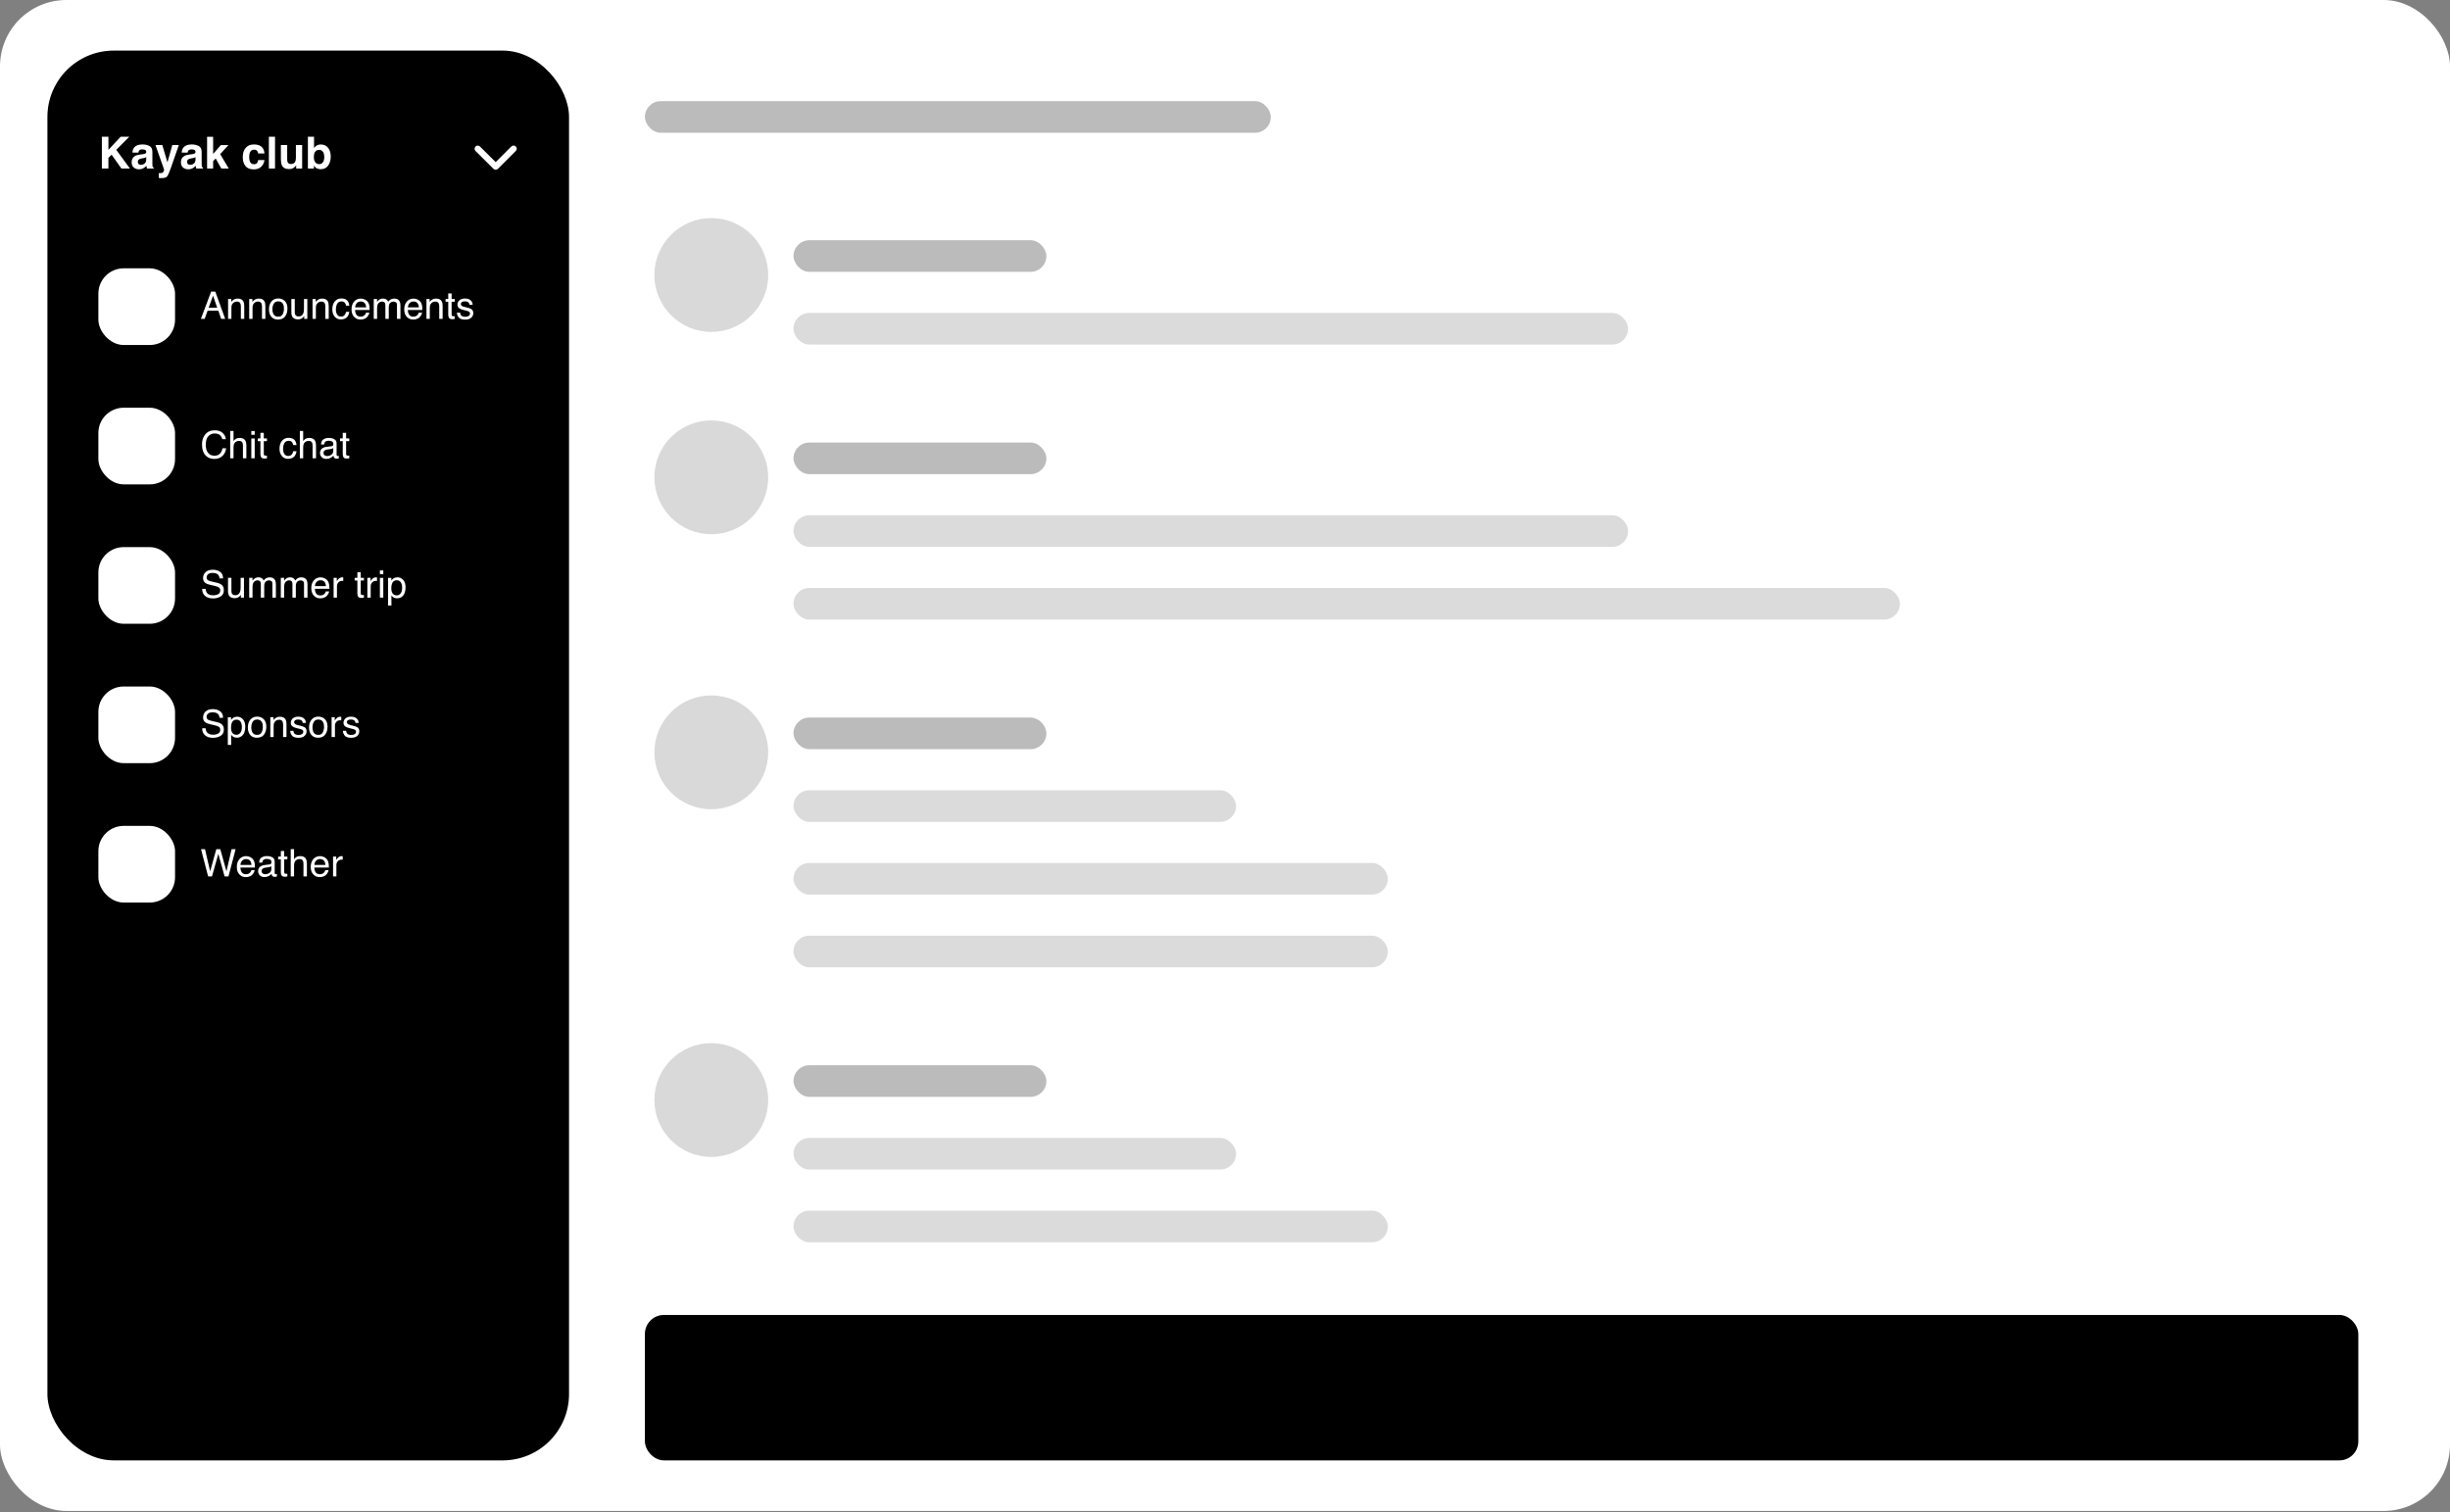 <svg viewBox="0 0 703 434" fill="none" xmlns="http://www.w3.org/2000/svg">
<rect x="0" y="0" width="703" height="434" fill="#808080" stroke="none"/>
<rect width="703" height="433.592" rx="19.049" fill="white"/>
<rect x="13.605" y="14.514" width="149.671" height="404.565" rx="19.049" fill="black"/>
<path d="M37.296 48.371H34.841L32.019 44.378L31.108 45.314V48.371H29.229V39.231H31.108V42.995L34.636 39.231H37.104L33.359 42.995L37.296 48.371ZM38.487 42.344C38.954 41.749 39.756 41.451 40.893 41.451C41.633 41.451 42.29 41.598 42.864 41.891C43.439 42.185 43.726 42.739 43.726 43.553V46.654C43.726 46.868 43.73 47.129 43.739 47.435C43.751 47.666 43.786 47.823 43.844 47.906C43.902 47.989 43.989 48.057 44.105 48.111V48.371H42.182C42.129 48.235 42.092 48.106 42.071 47.987C42.05 47.867 42.034 47.73 42.021 47.577C41.777 47.842 41.496 48.067 41.178 48.253C40.797 48.472 40.368 48.582 39.888 48.582C39.276 48.582 38.77 48.408 38.369 48.061C37.972 47.71 37.774 47.214 37.774 46.573C37.774 45.742 38.094 45.14 38.735 44.768C39.086 44.566 39.603 44.421 40.285 44.334L40.886 44.26C41.213 44.219 41.447 44.167 41.587 44.105C41.839 43.997 41.965 43.83 41.965 43.603C41.965 43.326 41.868 43.136 41.674 43.032C41.484 42.925 41.203 42.871 40.831 42.871C40.413 42.871 40.117 42.974 39.944 43.181C39.82 43.334 39.737 43.541 39.696 43.801H37.991C38.028 43.21 38.193 42.724 38.487 42.344ZM39.801 47.094C39.967 47.23 40.169 47.298 40.409 47.298C40.789 47.298 41.139 47.187 41.457 46.964C41.779 46.74 41.947 46.333 41.959 45.742V45.085C41.848 45.155 41.734 45.213 41.618 45.258C41.507 45.3 41.352 45.339 41.153 45.376L40.756 45.45C40.384 45.517 40.117 45.597 39.956 45.692C39.684 45.853 39.547 46.104 39.547 46.443C39.547 46.744 39.632 46.961 39.801 47.094ZM48.048 46.598L49.444 41.612H51.322L49.003 48.26C48.557 49.541 48.203 50.335 47.943 50.641C47.683 50.951 47.162 51.106 46.38 51.106C46.223 51.106 46.097 51.104 46.002 51.099C45.907 51.099 45.764 51.093 45.574 51.081V49.667L45.797 49.679C45.971 49.688 46.136 49.681 46.294 49.661C46.451 49.64 46.583 49.593 46.69 49.518C46.794 49.448 46.889 49.301 46.976 49.078C47.067 48.855 47.104 48.718 47.087 48.669L44.607 41.612H46.573L48.048 46.598ZM52.625 42.344C53.092 41.749 53.894 41.451 55.031 41.451C55.77 41.451 56.428 41.598 57.002 41.891C57.577 42.185 57.864 42.739 57.864 43.553V46.654C57.864 46.868 57.868 47.129 57.877 47.435C57.889 47.666 57.924 47.823 57.982 47.906C58.04 47.989 58.127 48.057 58.243 48.111V48.371H56.32C56.267 48.235 56.229 48.106 56.209 47.987C56.188 47.867 56.172 47.73 56.159 47.577C55.915 47.842 55.634 48.067 55.316 48.253C54.935 48.472 54.506 48.582 54.026 48.582C53.414 48.582 52.908 48.408 52.507 48.061C52.11 47.71 51.911 47.214 51.911 46.573C51.911 45.742 52.232 45.14 52.873 44.768C53.224 44.566 53.741 44.421 54.423 44.334L55.024 44.26C55.351 44.219 55.584 44.167 55.725 44.105C55.977 43.997 56.103 43.83 56.103 43.603C56.103 43.326 56.006 43.136 55.812 43.032C55.622 42.925 55.341 42.871 54.969 42.871C54.551 42.871 54.255 42.974 54.082 43.181C53.958 43.334 53.875 43.541 53.834 43.801H52.129C52.166 43.21 52.331 42.724 52.625 42.344ZM53.939 47.094C54.105 47.23 54.307 47.298 54.547 47.298C54.927 47.298 55.276 47.187 55.595 46.964C55.917 46.74 56.085 46.333 56.097 45.742V45.085C55.986 45.155 55.872 45.213 55.756 45.258C55.645 45.3 55.489 45.339 55.291 45.376L54.894 45.45C54.522 45.517 54.255 45.597 54.094 45.692C53.821 45.853 53.685 46.104 53.685 46.443C53.685 46.744 53.77 46.961 53.939 47.094ZM65.64 48.371H63.507L61.889 45.481L61.157 46.244V48.371H59.421V39.262H61.157V44.185L63.358 41.643H65.547L63.185 44.229L65.64 48.371ZM75.89 44.037H74.08C74.046 43.785 73.962 43.557 73.825 43.355C73.627 43.082 73.319 42.945 72.901 42.945C72.306 42.945 71.899 43.241 71.68 43.832C71.564 44.146 71.506 44.564 71.506 45.085C71.506 45.581 71.564 45.98 71.68 46.281C71.891 46.844 72.288 47.125 72.87 47.125C73.284 47.125 73.577 47.013 73.751 46.79C73.925 46.567 74.03 46.277 74.067 45.922H75.872C75.83 46.459 75.636 46.968 75.289 47.447C74.735 48.22 73.914 48.607 72.827 48.607C71.74 48.607 70.94 48.284 70.427 47.639C69.915 46.995 69.658 46.157 69.658 45.128C69.658 43.966 69.942 43.063 70.508 42.418C71.074 41.773 71.856 41.451 72.852 41.451C73.699 41.451 74.392 41.641 74.929 42.021C75.471 42.402 75.791 43.074 75.89 44.037ZM77.149 39.231H78.916V48.371H77.149V39.231ZM84.981 47.416C84.964 47.437 84.923 47.499 84.857 47.602C84.79 47.706 84.712 47.797 84.621 47.875C84.344 48.123 84.075 48.292 83.815 48.383C83.559 48.474 83.257 48.52 82.91 48.52C81.909 48.52 81.235 48.16 80.888 47.441C80.694 47.044 80.597 46.459 80.597 45.686V41.612H82.407V45.686C82.407 46.071 82.453 46.36 82.544 46.554C82.705 46.897 83.021 47.069 83.493 47.069C84.096 47.069 84.509 46.825 84.733 46.337C84.848 46.073 84.906 45.723 84.906 45.289V41.612H86.698V48.371H84.981V47.416ZM92.081 48.551C91.523 48.551 91.074 48.439 90.735 48.216C90.532 48.084 90.313 47.852 90.078 47.522V48.371H88.348V39.243H90.109V42.493C90.332 42.178 90.578 41.939 90.847 41.773C91.165 41.567 91.57 41.463 92.062 41.463C92.951 41.463 93.645 41.784 94.146 42.425C94.65 43.065 94.902 43.892 94.902 44.905C94.902 45.955 94.654 46.825 94.158 47.515C93.662 48.206 92.969 48.551 92.081 48.551ZM93.048 45.091C93.048 44.611 92.986 44.215 92.862 43.9C92.626 43.305 92.192 43.007 91.56 43.007C90.919 43.007 90.479 43.299 90.239 43.882C90.115 44.192 90.053 44.593 90.053 45.085C90.053 45.663 90.181 46.143 90.438 46.523C90.694 46.904 91.084 47.094 91.609 47.094C92.064 47.094 92.418 46.91 92.67 46.542C92.922 46.174 93.048 45.69 93.048 45.091Z" fill="white"/>
<g clip-path="url(#clip0_1_169)">
<path fill-rule="evenodd" clip-rule="evenodd" d="M136.443 42.05C136.797 41.696 137.373 41.695 137.728 42.048L142.232 46.523L146.722 42.034C147.076 41.679 147.652 41.678 148.007 42.032C148.363 42.385 148.363 42.958 148.009 43.312L142.878 48.444C142.524 48.798 141.948 48.799 141.593 48.446L136.445 43.331C136.09 42.978 136.089 42.404 136.443 42.05Z" fill="white"/>
</g>
<rect x="28.227" y="77" width="22" height="22" rx="7.257" fill="white"/>
<path d="M62.32 88.3L61.135 84.851L59.875 88.3H62.32ZM60.582 83.692H61.778L64.611 91.5H63.452L62.66 89.161H59.572L58.727 91.5H57.643L60.582 83.692ZM65.445 85.808H66.354V86.615C66.623 86.282 66.909 86.043 67.21 85.898C67.511 85.753 67.846 85.68 68.214 85.68C69.022 85.68 69.568 85.962 69.851 86.525C70.007 86.833 70.085 87.275 70.085 87.849V91.5H69.113V87.912C69.113 87.565 69.061 87.285 68.959 87.073C68.788 86.718 68.48 86.541 68.034 86.541C67.807 86.541 67.621 86.564 67.476 86.61C67.213 86.688 66.983 86.844 66.785 87.078C66.625 87.266 66.521 87.461 66.471 87.663C66.425 87.861 66.402 88.146 66.402 88.518V91.5H65.445V85.808ZM71.504 85.808H72.413V86.615C72.683 86.282 72.968 86.043 73.269 85.898C73.57 85.753 73.905 85.68 74.273 85.68C75.081 85.68 75.627 85.962 75.91 86.525C76.066 86.833 76.144 87.275 76.144 87.849V91.5H75.172V87.912C75.172 87.565 75.12 87.285 75.018 87.073C74.847 86.718 74.539 86.541 74.093 86.541C73.866 86.541 73.68 86.564 73.535 86.61C73.272 86.688 73.042 86.844 72.844 87.078C72.684 87.266 72.58 87.461 72.53 87.663C72.484 87.861 72.461 88.146 72.461 88.518V91.5H71.504V85.808ZM79.822 90.883C80.457 90.883 80.891 90.644 81.124 90.166C81.362 89.684 81.481 89.149 81.481 88.561C81.481 88.029 81.396 87.597 81.225 87.264C80.956 86.74 80.492 86.477 79.833 86.477C79.248 86.477 78.823 86.701 78.557 87.147C78.292 87.594 78.159 88.132 78.159 88.763C78.159 89.369 78.292 89.874 78.557 90.278C78.823 90.681 79.245 90.883 79.822 90.883ZM79.86 85.643C80.593 85.643 81.213 85.887 81.72 86.376C82.227 86.865 82.48 87.585 82.48 88.534C82.48 89.452 82.257 90.21 81.81 90.809C81.364 91.408 80.671 91.707 79.732 91.707C78.949 91.707 78.327 91.443 77.866 90.915C77.406 90.384 77.175 89.672 77.175 88.779C77.175 87.822 77.418 87.06 77.904 86.493C78.389 85.926 79.041 85.643 79.86 85.643ZM84.579 85.808V89.587C84.579 89.877 84.625 90.115 84.718 90.299C84.888 90.639 85.205 90.809 85.669 90.809C86.335 90.809 86.789 90.511 87.029 89.916C87.161 89.597 87.226 89.16 87.226 88.603V85.808H88.183V91.5H87.279L87.29 90.66C87.166 90.876 87.012 91.059 86.828 91.208C86.463 91.505 86.02 91.654 85.499 91.654C84.687 91.654 84.135 91.383 83.841 90.841C83.681 90.55 83.601 90.162 83.601 89.677V85.808H84.579ZM89.682 85.808H90.591V86.615C90.86 86.282 91.145 86.043 91.446 85.898C91.748 85.753 92.082 85.68 92.451 85.68C93.259 85.68 93.804 85.962 94.088 86.525C94.244 86.833 94.322 87.275 94.322 87.849V91.5H93.349V87.912C93.349 87.565 93.298 87.285 93.195 87.073C93.025 86.718 92.717 86.541 92.27 86.541C92.043 86.541 91.857 86.564 91.712 86.61C91.45 86.688 91.219 86.844 91.021 87.078C90.862 87.266 90.757 87.461 90.707 87.663C90.662 87.861 90.638 88.146 90.638 88.518V91.5H89.682V85.808ZM97.936 85.643C98.577 85.643 99.098 85.799 99.499 86.111C99.903 86.422 100.145 86.959 100.227 87.721H99.297C99.24 87.37 99.111 87.08 98.909 86.849C98.707 86.615 98.382 86.499 97.936 86.499C97.326 86.499 96.891 86.796 96.629 87.391C96.458 87.778 96.373 88.254 96.373 88.821C96.373 89.392 96.494 89.872 96.735 90.262C96.976 90.651 97.355 90.846 97.872 90.846C98.269 90.846 98.583 90.726 98.813 90.485C99.047 90.24 99.208 89.907 99.297 89.486H100.227C100.12 90.24 99.855 90.793 99.43 91.144C99.004 91.491 98.46 91.665 97.798 91.665C97.054 91.665 96.46 91.394 96.017 90.852C95.574 90.306 95.353 89.626 95.353 88.811C95.353 87.811 95.596 87.034 96.081 86.477C96.567 85.921 97.185 85.643 97.936 85.643ZM103.554 85.68C103.958 85.68 104.349 85.776 104.729 85.967C105.108 86.155 105.396 86.399 105.595 86.701C105.786 86.987 105.914 87.322 105.978 87.705C106.034 87.967 106.063 88.385 106.063 88.959H101.89C101.908 89.537 102.044 90.001 102.3 90.352C102.555 90.699 102.95 90.873 103.485 90.873C103.984 90.873 104.383 90.708 104.681 90.379C104.851 90.187 104.971 89.966 105.042 89.714H105.983C105.958 89.923 105.875 90.157 105.733 90.416C105.595 90.671 105.439 90.88 105.265 91.043C104.975 91.326 104.615 91.518 104.186 91.617C103.956 91.674 103.696 91.702 103.405 91.702C102.696 91.702 102.096 91.445 101.603 90.931C101.111 90.414 100.865 89.691 100.865 88.763C100.865 87.849 101.113 87.106 101.609 86.536C102.105 85.965 102.753 85.68 103.554 85.68ZM105.079 88.199C105.04 87.785 104.95 87.454 104.808 87.206C104.546 86.745 104.108 86.514 103.495 86.514C103.056 86.514 102.688 86.674 102.39 86.993C102.092 87.308 101.935 87.71 101.917 88.199H105.079ZM107.243 85.808H108.189V86.615C108.415 86.336 108.621 86.132 108.805 86.004C109.121 85.788 109.478 85.68 109.879 85.68C110.332 85.68 110.697 85.792 110.974 86.015C111.13 86.142 111.271 86.33 111.399 86.578C111.611 86.274 111.861 86.049 112.148 85.903C112.435 85.754 112.758 85.68 113.116 85.68C113.881 85.68 114.402 85.956 114.678 86.509C114.827 86.807 114.901 87.207 114.901 87.71V91.5H113.908V87.546C113.908 87.166 113.812 86.906 113.621 86.764C113.433 86.623 113.202 86.552 112.93 86.552C112.554 86.552 112.23 86.677 111.957 86.929C111.688 87.181 111.553 87.6 111.553 88.189V91.5H110.58V87.785C110.58 87.399 110.534 87.117 110.442 86.94C110.297 86.674 110.026 86.541 109.629 86.541C109.268 86.541 108.938 86.681 108.64 86.961C108.346 87.241 108.199 87.748 108.199 88.481V91.5H107.243V85.808ZM118.68 85.68C119.084 85.68 119.476 85.776 119.855 85.967C120.234 86.155 120.523 86.399 120.721 86.701C120.913 86.987 121.04 87.322 121.104 87.705C121.161 87.967 121.189 88.385 121.189 88.959H117.017C117.035 89.537 117.171 90.001 117.426 90.352C117.681 90.699 118.076 90.873 118.611 90.873C119.111 90.873 119.51 90.708 119.807 90.379C119.977 90.187 120.098 89.966 120.169 89.714H121.109C121.085 89.923 121.001 90.157 120.86 90.416C120.721 90.671 120.566 90.88 120.392 91.043C120.101 91.326 119.742 91.518 119.313 91.617C119.083 91.674 118.822 91.702 118.532 91.702C117.823 91.702 117.222 91.445 116.73 90.931C116.237 90.414 115.991 89.691 115.991 88.763C115.991 87.849 116.239 87.106 116.735 86.536C117.231 85.965 117.88 85.68 118.68 85.68ZM120.206 88.199C120.167 87.785 120.077 87.454 119.935 87.206C119.673 86.745 119.235 86.514 118.622 86.514C118.183 86.514 117.814 86.674 117.516 86.993C117.219 87.308 117.061 87.71 117.043 88.199H120.206ZM122.369 85.808H123.278V86.615C123.547 86.282 123.833 86.043 124.134 85.898C124.435 85.753 124.77 85.68 125.138 85.68C125.946 85.68 126.492 85.962 126.775 86.525C126.931 86.833 127.009 87.275 127.009 87.849V91.5H126.036V87.912C126.036 87.565 125.985 87.285 125.882 87.073C125.712 86.718 125.404 86.541 124.958 86.541C124.731 86.541 124.545 86.564 124.399 86.61C124.137 86.688 123.907 86.844 123.708 87.078C123.549 87.266 123.445 87.461 123.395 87.663C123.349 87.861 123.326 88.146 123.326 88.518V91.5H122.369V85.808ZM128.62 84.218H129.587V85.808H130.496V86.589H129.587V90.304C129.587 90.502 129.654 90.635 129.789 90.703C129.863 90.742 129.987 90.761 130.161 90.761C130.207 90.761 130.257 90.761 130.31 90.761C130.363 90.758 130.425 90.752 130.496 90.745V91.5C130.386 91.532 130.271 91.555 130.15 91.569C130.033 91.583 129.906 91.59 129.768 91.59C129.321 91.59 129.018 91.477 128.859 91.25C128.699 91.02 128.62 90.722 128.62 90.357V86.589H127.849V85.808H128.62V84.218ZM132.026 89.714C132.055 90.033 132.135 90.278 132.266 90.448C132.507 90.756 132.925 90.91 133.52 90.91C133.874 90.91 134.186 90.834 134.455 90.681C134.725 90.526 134.859 90.286 134.859 89.964C134.859 89.719 134.751 89.533 134.535 89.406C134.397 89.328 134.124 89.238 133.717 89.135L132.957 88.944C132.471 88.823 132.113 88.688 131.883 88.54C131.472 88.281 131.266 87.923 131.266 87.466C131.266 86.927 131.46 86.492 131.846 86.158C132.236 85.825 132.758 85.659 133.414 85.659C134.271 85.659 134.89 85.91 135.269 86.413C135.506 86.732 135.621 87.076 135.614 87.445H134.711C134.693 87.228 134.617 87.032 134.482 86.855C134.262 86.603 133.881 86.477 133.339 86.477C132.978 86.477 132.703 86.546 132.515 86.685C132.331 86.823 132.239 87.005 132.239 87.232C132.239 87.48 132.361 87.678 132.606 87.827C132.748 87.916 132.957 87.994 133.233 88.061L133.865 88.215C134.553 88.382 135.014 88.543 135.247 88.699C135.619 88.944 135.805 89.328 135.805 89.852C135.805 90.359 135.612 90.797 135.226 91.165C134.843 91.534 134.259 91.718 133.472 91.718C132.625 91.718 132.025 91.527 131.67 91.144C131.32 90.758 131.132 90.281 131.107 89.714H132.026Z" fill="white"/>
<rect x="28.227" y="117" width="22" height="22" rx="7.257" fill="white"/>
<path d="M61.602 123.48C62.591 123.48 63.358 123.74 63.904 124.261C64.45 124.782 64.752 125.374 64.813 126.036H63.782C63.665 125.533 63.431 125.134 63.08 124.84C62.733 124.546 62.244 124.399 61.613 124.399C60.844 124.399 60.222 124.67 59.748 125.212C59.276 125.751 59.041 126.578 59.041 127.694C59.041 128.609 59.253 129.351 59.678 129.921C60.107 130.488 60.745 130.772 61.592 130.772C62.371 130.772 62.965 130.472 63.372 129.874C63.589 129.558 63.75 129.144 63.856 128.63H64.887C64.795 129.452 64.49 130.141 63.973 130.697C63.353 131.367 62.517 131.702 61.464 131.702C60.557 131.702 59.795 131.427 59.179 130.878C58.367 130.152 57.962 129.03 57.962 127.514C57.962 126.362 58.266 125.418 58.876 124.681C59.535 123.88 60.444 123.48 61.602 123.48ZM66.051 123.666H67.008V126.578C67.235 126.291 67.438 126.089 67.619 125.972C67.927 125.77 68.312 125.669 68.772 125.669C69.598 125.669 70.158 125.958 70.452 126.536C70.611 126.851 70.691 127.289 70.691 127.849V131.5H69.708V127.912C69.708 127.494 69.655 127.188 69.548 126.993C69.375 126.681 69.049 126.525 68.57 126.525C68.174 126.525 67.814 126.662 67.492 126.934C67.169 127.207 67.008 127.723 67.008 128.481V131.5H66.051V123.666ZM72.11 125.834H73.083V131.5H72.11V125.834ZM72.11 123.692H73.083V124.777H72.11V123.692ZM74.725 124.218H75.693V125.808H76.602V126.589H75.693V130.304C75.693 130.503 75.76 130.635 75.895 130.703C75.969 130.742 76.093 130.761 76.267 130.761C76.313 130.761 76.362 130.761 76.415 130.761C76.469 130.758 76.531 130.752 76.602 130.745V131.5C76.492 131.532 76.376 131.555 76.256 131.569C76.139 131.583 76.011 131.59 75.873 131.59C75.427 131.59 75.124 131.477 74.964 131.25C74.805 131.02 74.725 130.722 74.725 130.357V126.589H73.955V125.808H74.725V124.218ZM82.788 125.643C83.43 125.643 83.95 125.799 84.351 126.111C84.755 126.422 84.997 126.959 85.079 127.721H84.149C84.092 127.37 83.963 127.08 83.761 126.849C83.559 126.615 83.235 126.499 82.788 126.499C82.179 126.499 81.743 126.796 81.481 127.391C81.311 127.778 81.225 128.254 81.225 128.821C81.225 129.392 81.346 129.872 81.587 130.262C81.828 130.651 82.207 130.846 82.724 130.846C83.121 130.846 83.435 130.726 83.665 130.485C83.899 130.24 84.06 129.907 84.149 129.486H85.079C84.973 130.24 84.707 130.793 84.282 131.144C83.856 131.491 83.313 131.665 82.65 131.665C81.906 131.665 81.312 131.394 80.869 130.852C80.427 130.306 80.205 129.626 80.205 128.811C80.205 127.811 80.448 127.034 80.933 126.477C81.419 125.921 82.037 125.643 82.788 125.643ZM86.036 123.666H86.992V126.578C87.219 126.291 87.423 126.089 87.604 125.972C87.912 125.77 88.296 125.669 88.757 125.669C89.582 125.669 90.142 125.958 90.436 126.536C90.596 126.851 90.676 127.289 90.676 127.849V131.5H89.692V127.912C89.692 127.494 89.639 127.188 89.533 126.993C89.359 126.681 89.033 126.525 88.555 126.525C88.158 126.525 87.798 126.662 87.476 126.934C87.154 127.207 86.992 127.723 86.992 128.481V131.5H86.036V123.666ZM92.828 129.985C92.828 130.262 92.929 130.48 93.131 130.639C93.333 130.798 93.572 130.878 93.849 130.878C94.185 130.878 94.511 130.8 94.827 130.644C95.358 130.386 95.624 129.962 95.624 129.374V128.603C95.507 128.678 95.356 128.74 95.172 128.789C94.988 128.839 94.807 128.874 94.63 128.896L94.051 128.97C93.703 129.016 93.443 129.089 93.269 129.188C92.975 129.355 92.828 129.62 92.828 129.985ZM95.146 128.051C95.365 128.022 95.512 127.93 95.587 127.774C95.629 127.689 95.65 127.567 95.65 127.407C95.65 127.081 95.534 126.846 95.3 126.701C95.069 126.552 94.738 126.477 94.306 126.477C93.806 126.477 93.452 126.612 93.243 126.881C93.126 127.03 93.05 127.252 93.014 127.546H92.121C92.139 126.844 92.366 126.357 92.802 126.084C93.241 125.808 93.749 125.669 94.327 125.669C94.997 125.669 95.541 125.797 95.959 126.052C96.373 126.307 96.581 126.704 96.581 127.243V130.522C96.581 130.621 96.6 130.701 96.639 130.761C96.682 130.821 96.768 130.852 96.9 130.852C96.942 130.852 96.99 130.85 97.043 130.846C97.096 130.839 97.153 130.83 97.213 130.82V131.527C97.064 131.569 96.951 131.596 96.873 131.606C96.795 131.617 96.689 131.622 96.554 131.622C96.225 131.622 95.985 131.505 95.837 131.271C95.759 131.147 95.704 130.972 95.672 130.745C95.477 131 95.197 131.222 94.832 131.41C94.467 131.597 94.065 131.691 93.626 131.691C93.097 131.691 92.665 131.532 92.329 131.213C91.996 130.891 91.829 130.488 91.829 130.006C91.829 129.479 91.994 129.069 92.323 128.779C92.653 128.488 93.085 128.309 93.62 128.242L95.146 128.051ZM98.345 124.218H99.312V125.808H100.221V126.589H99.312V130.304C99.312 130.503 99.38 130.635 99.514 130.703C99.589 130.742 99.713 130.761 99.887 130.761C99.933 130.761 99.982 130.761 100.035 130.761C100.089 130.758 100.151 130.752 100.221 130.745V131.5C100.112 131.532 99.996 131.555 99.876 131.569C99.759 131.583 99.631 131.59 99.493 131.59C99.047 131.59 98.744 131.477 98.584 131.25C98.425 131.02 98.345 130.722 98.345 130.357V126.589H97.575V125.808H98.345V124.218Z" fill="white"/>
<rect x="28.227" y="157" width="22" height="22" rx="7.257" fill="white"/>
<path d="M59.003 168.981C59.028 169.424 59.133 169.783 59.317 170.06C59.668 170.577 60.286 170.836 61.172 170.836C61.569 170.836 61.93 170.779 62.256 170.666C62.887 170.446 63.202 170.053 63.202 169.486C63.202 169.06 63.069 168.757 62.804 168.577C62.534 168.4 62.113 168.245 61.539 168.114L60.481 167.875C59.79 167.719 59.301 167.547 59.014 167.36C58.518 167.034 58.27 166.546 58.27 165.898C58.27 165.196 58.513 164.621 58.998 164.171C59.484 163.721 60.171 163.496 61.06 163.496C61.879 163.496 62.573 163.694 63.144 164.091C63.718 164.484 64.005 165.115 64.005 165.983H63.011C62.958 165.565 62.844 165.244 62.671 165.021C62.348 164.614 61.801 164.41 61.029 164.41C60.405 164.41 59.957 164.541 59.684 164.803C59.411 165.065 59.275 165.37 59.275 165.717C59.275 166.1 59.434 166.38 59.753 166.557C59.962 166.67 60.435 166.812 61.172 166.982L62.267 167.232C62.795 167.353 63.202 167.517 63.489 167.726C63.985 168.091 64.233 168.621 64.233 169.316C64.233 170.18 63.918 170.798 63.287 171.17C62.66 171.543 61.93 171.729 61.098 171.729C60.127 171.729 59.367 171.481 58.817 170.984C58.268 170.492 57.999 169.824 58.01 168.981H59.003ZM66.402 165.808V169.587C66.402 169.877 66.448 170.115 66.54 170.299C66.71 170.639 67.027 170.809 67.492 170.809C68.158 170.809 68.611 170.511 68.852 169.916C68.983 169.597 69.049 169.16 69.049 168.603V165.808H70.005V171.5H69.102L69.113 170.66C68.989 170.876 68.834 171.059 68.65 171.208C68.285 171.505 67.842 171.654 67.321 171.654C66.51 171.654 65.957 171.383 65.663 170.841C65.504 170.55 65.424 170.162 65.424 169.677V165.808H66.402ZM71.504 165.808H72.45V166.615C72.677 166.336 72.883 166.132 73.067 166.004C73.382 165.788 73.74 165.68 74.141 165.68C74.594 165.68 74.959 165.792 75.236 166.015C75.391 166.142 75.533 166.33 75.661 166.578C75.873 166.274 76.123 166.049 76.41 165.903C76.697 165.754 77.02 165.68 77.377 165.68C78.143 165.68 78.664 165.956 78.94 166.509C79.089 166.807 79.163 167.207 79.163 167.71V171.5H78.169V167.546C78.169 167.166 78.074 166.906 77.882 166.764C77.695 166.623 77.464 166.552 77.191 166.552C76.816 166.552 76.492 166.678 76.219 166.929C75.95 167.181 75.815 167.601 75.815 168.189V171.5H74.842V167.785C74.842 167.399 74.796 167.117 74.704 166.94C74.559 166.674 74.288 166.541 73.891 166.541C73.529 166.541 73.2 166.681 72.902 166.961C72.608 167.241 72.461 167.748 72.461 168.481V171.5H71.504V165.808ZM80.572 165.808H81.518V166.615C81.745 166.336 81.95 166.132 82.134 166.004C82.45 165.788 82.808 165.68 83.208 165.68C83.662 165.68 84.026 165.792 84.303 166.015C84.459 166.142 84.601 166.33 84.728 166.578C84.941 166.274 85.191 166.049 85.478 165.903C85.765 165.754 86.087 165.68 86.445 165.68C87.21 165.68 87.731 165.956 88.007 166.509C88.156 166.807 88.231 167.207 88.231 167.71V171.5H87.237V167.546C87.237 167.166 87.141 166.906 86.95 166.764C86.762 166.623 86.532 166.552 86.259 166.552C85.883 166.552 85.559 166.678 85.286 166.929C85.017 167.181 84.882 167.601 84.882 168.189V171.5H83.91V167.785C83.91 167.399 83.864 167.117 83.771 166.94C83.626 166.674 83.355 166.541 82.958 166.541C82.597 166.541 82.267 166.681 81.97 166.961C81.675 167.241 81.528 167.748 81.528 168.481V171.5H80.572V165.808ZM92.01 165.68C92.414 165.68 92.805 165.776 93.184 165.967C93.564 166.155 93.852 166.399 94.051 166.701C94.242 166.988 94.37 167.322 94.433 167.705C94.49 167.967 94.518 168.385 94.518 168.959H90.346C90.364 169.537 90.5 170.001 90.755 170.352C91.01 170.699 91.406 170.873 91.941 170.873C92.44 170.873 92.839 170.708 93.136 170.379C93.307 170.187 93.427 169.966 93.498 169.714H94.439C94.414 169.923 94.331 170.157 94.189 170.416C94.051 170.671 93.895 170.88 93.721 171.043C93.431 171.326 93.071 171.518 92.642 171.617C92.412 171.674 92.151 171.702 91.861 171.702C91.152 171.702 90.552 171.445 90.059 170.931C89.567 170.414 89.32 169.691 89.32 168.763C89.32 167.849 89.568 167.106 90.064 166.536C90.561 165.965 91.209 165.68 92.01 165.68ZM93.535 168.199C93.496 167.785 93.406 167.453 93.264 167.205C93.002 166.745 92.564 166.515 91.951 166.515C91.512 166.515 91.143 166.674 90.846 166.993C90.548 167.308 90.39 167.71 90.373 168.199H93.535ZM95.725 165.808H96.634V166.791C96.708 166.6 96.891 166.367 97.181 166.095C97.472 165.818 97.807 165.68 98.186 165.68C98.204 165.68 98.234 165.682 98.276 165.685C98.319 165.689 98.391 165.696 98.494 165.707V166.716C98.437 166.706 98.384 166.699 98.335 166.695C98.288 166.692 98.237 166.69 98.18 166.69C97.698 166.69 97.328 166.846 97.07 167.158C96.811 167.466 96.682 167.822 96.682 168.226V171.5H95.725V165.808ZM102.544 164.218H103.511V165.808H104.42V166.589H103.511V170.304C103.511 170.503 103.579 170.635 103.713 170.703C103.788 170.742 103.912 170.761 104.085 170.761C104.131 170.761 104.181 170.761 104.234 170.761C104.287 170.758 104.349 170.752 104.42 170.745V171.5C104.31 171.532 104.195 171.555 104.075 171.569C103.958 171.583 103.83 171.59 103.692 171.59C103.246 171.59 102.943 171.477 102.783 171.25C102.624 171.02 102.544 170.722 102.544 170.357V166.589H101.773V165.808H102.544V164.218ZM105.409 165.808H106.318V166.791C106.392 166.6 106.575 166.367 106.865 166.095C107.156 165.818 107.491 165.68 107.87 165.68C107.887 165.68 107.918 165.682 107.96 165.685C108.003 165.689 108.075 165.696 108.178 165.707V166.716C108.121 166.706 108.068 166.699 108.019 166.695C107.972 166.692 107.921 166.69 107.864 166.69C107.383 166.69 107.012 166.846 106.754 167.158C106.495 167.466 106.366 167.822 106.366 168.226V171.5H105.409V165.808ZM109.007 165.834H109.98V171.5H109.007V165.834ZM109.007 163.692H109.98V164.777H109.007V163.692ZM113.833 170.857C114.28 170.857 114.65 170.671 114.944 170.299C115.242 169.923 115.39 169.363 115.39 168.619C115.39 168.166 115.325 167.776 115.194 167.45C114.946 166.823 114.492 166.509 113.833 166.509C113.171 166.509 112.717 166.84 112.473 167.503C112.341 167.857 112.276 168.307 112.276 168.853C112.276 169.292 112.341 169.666 112.473 169.975C112.721 170.563 113.174 170.857 113.833 170.857ZM111.356 165.834H112.287V166.589C112.478 166.33 112.687 166.13 112.914 165.988C113.236 165.776 113.615 165.669 114.051 165.669C114.696 165.669 115.243 165.917 115.693 166.414C116.143 166.906 116.368 167.611 116.368 168.529C116.368 169.769 116.044 170.655 115.396 171.186C114.985 171.523 114.506 171.691 113.961 171.691C113.532 171.691 113.172 171.597 112.882 171.41C112.712 171.303 112.522 171.121 112.313 170.862V173.77H111.356V165.834Z" fill="white"/>
<rect x="28.227" y="197" width="22" height="22" rx="7.257" fill="white"/>
<path d="M59.003 208.981C59.028 209.424 59.133 209.783 59.317 210.06C59.668 210.577 60.286 210.836 61.172 210.836C61.569 210.836 61.93 210.779 62.256 210.666C62.887 210.446 63.202 210.053 63.202 209.486C63.202 209.06 63.069 208.757 62.804 208.577C62.534 208.4 62.113 208.245 61.539 208.114L60.481 207.875C59.79 207.719 59.301 207.547 59.014 207.36C58.518 207.034 58.27 206.546 58.27 205.898C58.27 205.196 58.513 204.621 58.998 204.171C59.484 203.721 60.171 203.496 61.06 203.496C61.879 203.496 62.573 203.694 63.144 204.091C63.718 204.484 64.005 205.115 64.005 205.983H63.011C62.958 205.565 62.844 205.244 62.671 205.021C62.348 204.614 61.801 204.41 61.029 204.41C60.405 204.41 59.957 204.541 59.684 204.803C59.411 205.065 59.275 205.37 59.275 205.717C59.275 206.1 59.434 206.38 59.753 206.557C59.962 206.67 60.435 206.812 61.172 206.982L62.267 207.232C62.795 207.353 63.202 207.517 63.489 207.726C63.985 208.091 64.233 208.621 64.233 209.316C64.233 210.18 63.918 210.798 63.287 211.17C62.66 211.543 61.93 211.729 61.098 211.729C60.127 211.729 59.367 211.481 58.817 210.984C58.268 210.492 57.999 209.824 58.01 208.981H59.003ZM67.848 210.857C68.294 210.857 68.664 210.671 68.959 210.299C69.256 209.923 69.405 209.363 69.405 208.619C69.405 208.166 69.339 207.776 69.208 207.45C68.96 206.823 68.507 206.509 67.848 206.509C67.185 206.509 66.731 206.84 66.487 207.503C66.356 207.857 66.29 208.307 66.29 208.853C66.29 209.292 66.356 209.666 66.487 209.975C66.735 210.563 67.189 210.857 67.848 210.857ZM65.371 205.834H66.301V206.589C66.492 206.33 66.701 206.13 66.928 205.988C67.251 205.776 67.63 205.669 68.066 205.669C68.71 205.669 69.258 205.917 69.708 206.414C70.158 206.906 70.383 207.611 70.383 208.529C70.383 209.769 70.059 210.655 69.41 211.186C68.999 211.523 68.521 211.691 67.975 211.691C67.546 211.691 67.187 211.597 66.896 211.41C66.726 211.303 66.537 211.121 66.328 210.862V213.77H65.371V205.834ZM73.763 210.883C74.397 210.883 74.832 210.644 75.065 210.166C75.303 209.684 75.421 209.149 75.421 208.561C75.421 208.029 75.337 207.597 75.166 207.264C74.897 206.74 74.433 206.477 73.774 206.477C73.189 206.477 72.764 206.701 72.498 207.147C72.233 207.593 72.1 208.132 72.1 208.763C72.1 209.369 72.233 209.874 72.498 210.278C72.764 210.681 73.186 210.883 73.763 210.883ZM73.8 205.643C74.534 205.643 75.154 205.887 75.661 206.376C76.167 206.865 76.421 207.585 76.421 208.534C76.421 209.452 76.198 210.21 75.751 210.809C75.305 211.408 74.612 211.707 73.673 211.707C72.89 211.707 72.268 211.443 71.807 210.915C71.347 210.384 71.116 209.672 71.116 208.779C71.116 207.822 71.359 207.06 71.844 206.493C72.33 205.926 72.982 205.643 73.8 205.643ZM77.564 205.808H78.472V206.615C78.742 206.282 79.027 206.043 79.328 205.898C79.629 205.753 79.964 205.68 80.333 205.68C81.141 205.68 81.686 205.962 81.97 206.525C82.126 206.833 82.204 207.275 82.204 207.849V211.5H81.231V207.912C81.231 207.565 81.18 207.285 81.077 207.073C80.907 206.718 80.598 206.541 80.152 206.541C79.925 206.541 79.739 206.564 79.594 206.61C79.332 206.688 79.101 206.844 78.903 207.078C78.743 207.266 78.639 207.461 78.589 207.663C78.543 207.861 78.52 208.146 78.52 208.518V211.5H77.564V205.808ZM84.191 209.714C84.22 210.033 84.299 210.278 84.43 210.448C84.671 210.756 85.09 210.91 85.685 210.91C86.039 210.91 86.351 210.834 86.62 210.681C86.89 210.526 87.024 210.286 87.024 209.964C87.024 209.719 86.916 209.533 86.7 209.406C86.562 209.328 86.289 209.238 85.882 209.135L85.121 208.943C84.636 208.823 84.278 208.688 84.048 208.54C83.637 208.281 83.431 207.923 83.431 207.466C83.431 206.927 83.624 206.491 84.011 206.158C84.4 205.825 84.923 205.659 85.579 205.659C86.436 205.659 87.054 205.91 87.433 206.414C87.671 206.732 87.786 207.076 87.779 207.445H86.875C86.858 207.228 86.781 207.032 86.647 206.855C86.427 206.603 86.046 206.477 85.504 206.477C85.143 206.477 84.868 206.546 84.68 206.685C84.496 206.823 84.404 207.005 84.404 207.232C84.404 207.48 84.526 207.679 84.771 207.827C84.912 207.916 85.121 207.994 85.398 208.061L86.03 208.215C86.718 208.382 87.178 208.543 87.412 208.699C87.784 208.943 87.97 209.328 87.97 209.852C87.97 210.359 87.777 210.797 87.391 211.165C87.008 211.534 86.424 211.718 85.637 211.718C84.79 211.718 84.189 211.527 83.835 211.144C83.484 210.758 83.297 210.281 83.272 209.714H84.191ZM91.324 210.883C91.958 210.883 92.392 210.644 92.626 210.166C92.864 209.684 92.982 209.149 92.982 208.561C92.982 208.029 92.897 207.597 92.727 207.264C92.458 206.74 91.994 206.477 91.335 206.477C90.75 206.477 90.325 206.701 90.059 207.147C89.793 207.593 89.66 208.132 89.66 208.763C89.66 209.369 89.793 209.874 90.059 210.278C90.325 210.681 90.746 210.883 91.324 210.883ZM91.361 205.643C92.095 205.643 92.715 205.887 93.222 206.376C93.728 206.865 93.982 207.585 93.982 208.534C93.982 209.452 93.758 210.21 93.312 210.809C92.865 211.408 92.173 211.707 91.234 211.707C90.451 211.707 89.829 211.443 89.368 210.915C88.907 210.384 88.677 209.672 88.677 208.779C88.677 207.822 88.92 207.06 89.405 206.493C89.891 205.926 90.543 205.643 91.361 205.643ZM95.151 205.808H96.06V206.791C96.134 206.6 96.317 206.367 96.607 206.095C96.898 205.818 97.233 205.68 97.612 205.68C97.629 205.68 97.66 205.682 97.702 205.685C97.745 205.689 97.817 205.696 97.92 205.707V206.716C97.863 206.706 97.81 206.699 97.761 206.695C97.715 206.692 97.663 206.69 97.606 206.69C97.124 206.69 96.754 206.846 96.496 207.158C96.237 207.466 96.108 207.822 96.108 208.226V211.5H95.151V205.808ZM99.318 209.714C99.346 210.033 99.426 210.278 99.557 210.448C99.798 210.756 100.216 210.91 100.811 210.91C101.166 210.91 101.478 210.834 101.747 210.681C102.016 210.526 102.151 210.286 102.151 209.964C102.151 209.719 102.043 209.533 101.827 209.406C101.688 209.328 101.416 209.238 101.008 209.135L100.248 208.943C99.763 208.823 99.405 208.688 99.174 208.54C98.763 208.281 98.558 207.923 98.558 207.466C98.558 206.927 98.751 206.491 99.137 206.158C99.527 205.825 100.05 205.659 100.705 205.659C101.563 205.659 102.181 205.91 102.56 206.414C102.797 206.732 102.913 207.076 102.905 207.445H102.002C101.984 207.228 101.908 207.032 101.773 206.855C101.554 206.603 101.173 206.477 100.631 206.477C100.269 206.477 99.995 206.546 99.807 206.685C99.623 206.823 99.531 207.005 99.531 207.232C99.531 207.48 99.653 207.679 99.897 207.827C100.039 207.916 100.248 207.994 100.524 208.061L101.157 208.215C101.844 208.382 102.305 208.543 102.539 208.699C102.911 208.943 103.097 209.328 103.097 209.852C103.097 210.359 102.904 210.797 102.518 211.165C102.135 211.534 101.55 211.718 100.764 211.718C99.917 211.718 99.316 211.527 98.962 211.144C98.611 210.758 98.423 210.281 98.398 209.714H99.318Z" fill="white"/>
<rect x="28.227" y="237" width="22" height="22" rx="7.257" fill="white"/>
<path d="M58.828 243.692L60.3 250.044L62.065 243.692H63.213L64.978 250.044L66.45 243.692H67.609L65.557 251.5H64.446L62.644 245.026L60.832 251.5H59.721L57.68 243.692H58.828ZM70.643 245.68C71.047 245.68 71.439 245.776 71.818 245.967C72.197 246.155 72.486 246.399 72.684 246.701C72.876 246.988 73.003 247.322 73.067 247.705C73.124 247.967 73.152 248.385 73.152 248.959H68.98C68.997 249.537 69.134 250.001 69.389 250.352C69.644 250.699 70.039 250.873 70.574 250.873C71.074 250.873 71.472 250.708 71.77 250.379C71.94 250.187 72.061 249.966 72.132 249.714H73.072C73.047 249.923 72.964 250.157 72.823 250.416C72.684 250.671 72.528 250.88 72.355 251.043C72.064 251.326 71.705 251.518 71.276 251.617C71.046 251.674 70.785 251.702 70.495 251.702C69.786 251.702 69.185 251.445 68.693 250.931C68.2 250.414 67.954 249.691 67.954 248.763C67.954 247.849 68.202 247.106 68.698 246.536C69.194 245.965 69.843 245.68 70.643 245.68ZM72.169 248.199C72.13 247.785 72.039 247.453 71.898 247.205C71.635 246.745 71.198 246.515 70.585 246.515C70.145 246.515 69.777 246.674 69.479 246.993C69.182 247.308 69.024 247.71 69.006 248.199H72.169ZM75.065 249.985C75.065 250.262 75.166 250.48 75.368 250.639C75.57 250.798 75.809 250.878 76.086 250.878C76.422 250.878 76.749 250.8 77.064 250.644C77.595 250.386 77.861 249.962 77.861 249.374V248.603C77.744 248.678 77.594 248.74 77.409 248.789C77.225 248.839 77.044 248.874 76.867 248.896L76.288 248.97C75.941 249.016 75.68 249.089 75.507 249.188C75.213 249.355 75.065 249.62 75.065 249.985ZM77.383 248.051C77.603 248.022 77.749 247.93 77.824 247.774C77.866 247.689 77.888 247.567 77.888 247.407C77.888 247.081 77.771 246.846 77.537 246.701C77.307 246.552 76.975 246.477 76.543 246.477C76.043 246.477 75.689 246.612 75.48 246.881C75.363 247.03 75.287 247.252 75.251 247.546H74.359C74.376 246.844 74.603 246.357 75.039 246.084C75.478 245.808 75.987 245.669 76.564 245.669C77.234 245.669 77.778 245.797 78.196 246.052C78.611 246.307 78.818 246.704 78.818 247.243V250.522C78.818 250.621 78.837 250.701 78.876 250.761C78.919 250.821 79.006 250.852 79.137 250.852C79.179 250.852 79.227 250.85 79.28 250.846C79.333 250.839 79.39 250.83 79.45 250.82V251.527C79.302 251.569 79.188 251.596 79.11 251.606C79.032 251.617 78.926 251.622 78.791 251.622C78.462 251.622 78.222 251.505 78.074 251.271C77.996 251.147 77.941 250.972 77.909 250.745C77.714 251 77.434 251.222 77.069 251.41C76.704 251.597 76.302 251.691 75.863 251.691C75.335 251.691 74.902 251.532 74.566 251.213C74.233 250.891 74.066 250.488 74.066 250.006C74.066 249.479 74.231 249.069 74.561 248.779C74.89 248.488 75.322 248.309 75.857 248.242L77.383 248.051ZM80.582 244.218H81.55V245.808H82.459V246.589H81.55V250.304C81.55 250.503 81.617 250.635 81.752 250.703C81.826 250.742 81.95 250.761 82.124 250.761C82.17 250.761 82.219 250.761 82.273 250.761C82.326 250.758 82.388 250.752 82.459 250.745V251.5C82.349 251.532 82.234 251.555 82.113 251.569C81.996 251.583 81.869 251.59 81.731 251.59C81.284 251.59 80.981 251.477 80.822 251.25C80.662 251.02 80.582 250.722 80.582 250.357V246.589H79.812V245.808H80.582V244.218ZM83.421 243.666H84.377V246.578C84.604 246.291 84.808 246.089 84.989 245.972C85.297 245.77 85.681 245.669 86.142 245.669C86.968 245.669 87.527 245.958 87.822 246.536C87.981 246.851 88.061 247.289 88.061 247.849V251.5H87.077V247.912C87.077 247.494 87.024 247.188 86.918 246.993C86.744 246.681 86.418 246.525 85.94 246.525C85.543 246.525 85.183 246.662 84.861 246.934C84.539 247.207 84.377 247.723 84.377 248.481V251.5H83.421V243.666ZM91.85 245.68C92.254 245.68 92.646 245.776 93.025 245.967C93.404 246.155 93.693 246.399 93.891 246.701C94.083 246.988 94.21 247.322 94.274 247.705C94.331 247.967 94.359 248.385 94.359 248.959H90.187C90.204 249.537 90.341 250.001 90.596 250.352C90.851 250.699 91.246 250.873 91.781 250.873C92.281 250.873 92.679 250.708 92.977 250.379C93.147 250.187 93.268 249.966 93.338 249.714H94.279C94.254 249.923 94.171 250.157 94.029 250.416C93.891 250.671 93.735 250.88 93.562 251.043C93.271 251.326 92.912 251.518 92.483 251.617C92.252 251.674 91.992 251.702 91.701 251.702C90.993 251.702 90.392 251.445 89.9 250.931C89.407 250.414 89.161 249.691 89.161 248.763C89.161 247.849 89.409 247.106 89.905 246.536C90.401 245.965 91.049 245.68 91.85 245.68ZM93.376 248.199C93.337 247.785 93.246 247.453 93.105 247.205C92.842 246.745 92.405 246.515 91.792 246.515C91.352 246.515 90.984 246.674 90.686 246.993C90.389 247.308 90.231 247.71 90.213 248.199H93.376ZM95.566 245.808H96.474V246.791C96.549 246.6 96.731 246.367 97.022 246.095C97.312 245.818 97.647 245.68 98.026 245.68C98.044 245.68 98.074 245.682 98.117 245.685C98.159 245.689 98.232 245.696 98.335 245.707V246.716C98.278 246.706 98.225 246.699 98.175 246.695C98.129 246.692 98.078 246.69 98.021 246.69C97.539 246.69 97.169 246.846 96.91 247.158C96.651 247.466 96.522 247.822 96.522 248.226V251.5H95.566V245.808Z" fill="white"/>
<rect x="185.047" y="29.027" width="179.605" height="9.071" rx="4.535" fill="#BBBBBB"/>
<circle cx="204.097" cy="78.918" r="16.328" fill="#D9D9D9"/>
<rect x="227.682" y="68.939" width="72.568" height="9.071" rx="4.535" fill="#BBBBBB"/>
<rect x="227.682" y="89.803" width="239.474" height="9.071" rx="4.535" fill="#DBDBDB"/>
<circle cx="204.097" cy="136.972" r="16.328" fill="#D9D9D9"/>
<rect x="227.682" y="126.994" width="72.568" height="9.071" rx="4.535" fill="#BBBBBB"/>
<rect x="227.682" y="147.857" width="239.474" height="9.071" rx="4.535" fill="#DBDBDB"/>
<rect x="227.682" y="168.72" width="317.484" height="9.071" rx="4.535" fill="#DBDBDB"/>
<circle cx="204.097" cy="215.889" r="16.328" fill="#D9D9D9"/>
<rect x="227.682" y="205.911" width="72.568" height="9.071" rx="4.535" fill="#BBBBBB"/>
<rect x="227.682" y="226.774" width="126.994" height="9.071" rx="4.535" fill="#DBDBDB"/>
<rect x="227.682" y="247.637" width="170.534" height="9.071" rx="4.535" fill="#DBDBDB"/>
<rect x="227.682" y="268.501" width="170.534" height="9.071" rx="4.535" fill="#DBDBDB"/>
<circle cx="204.097" cy="315.67" r="16.328" fill="#D9D9D9"/>
<rect x="227.682" y="305.692" width="72.568" height="9.071" rx="4.535" fill="#BBBBBB"/>
<rect x="227.682" y="326.555" width="126.994" height="9.071" rx="4.535" fill="#DBDBDB"/>
<rect x="227.682" y="347.418" width="170.534" height="9.071" rx="4.535" fill="#DBDBDB"/>
<rect x="185.047" y="377.352" width="491.646" height="41.727" rx="5.443" fill="black"/>
<defs>
<clipPath id="clip0_1_169">
<rect width="14.514" height="14.514" fill="white" transform="translate(134.895 37.185)"/>
</clipPath>
</defs>
</svg>
